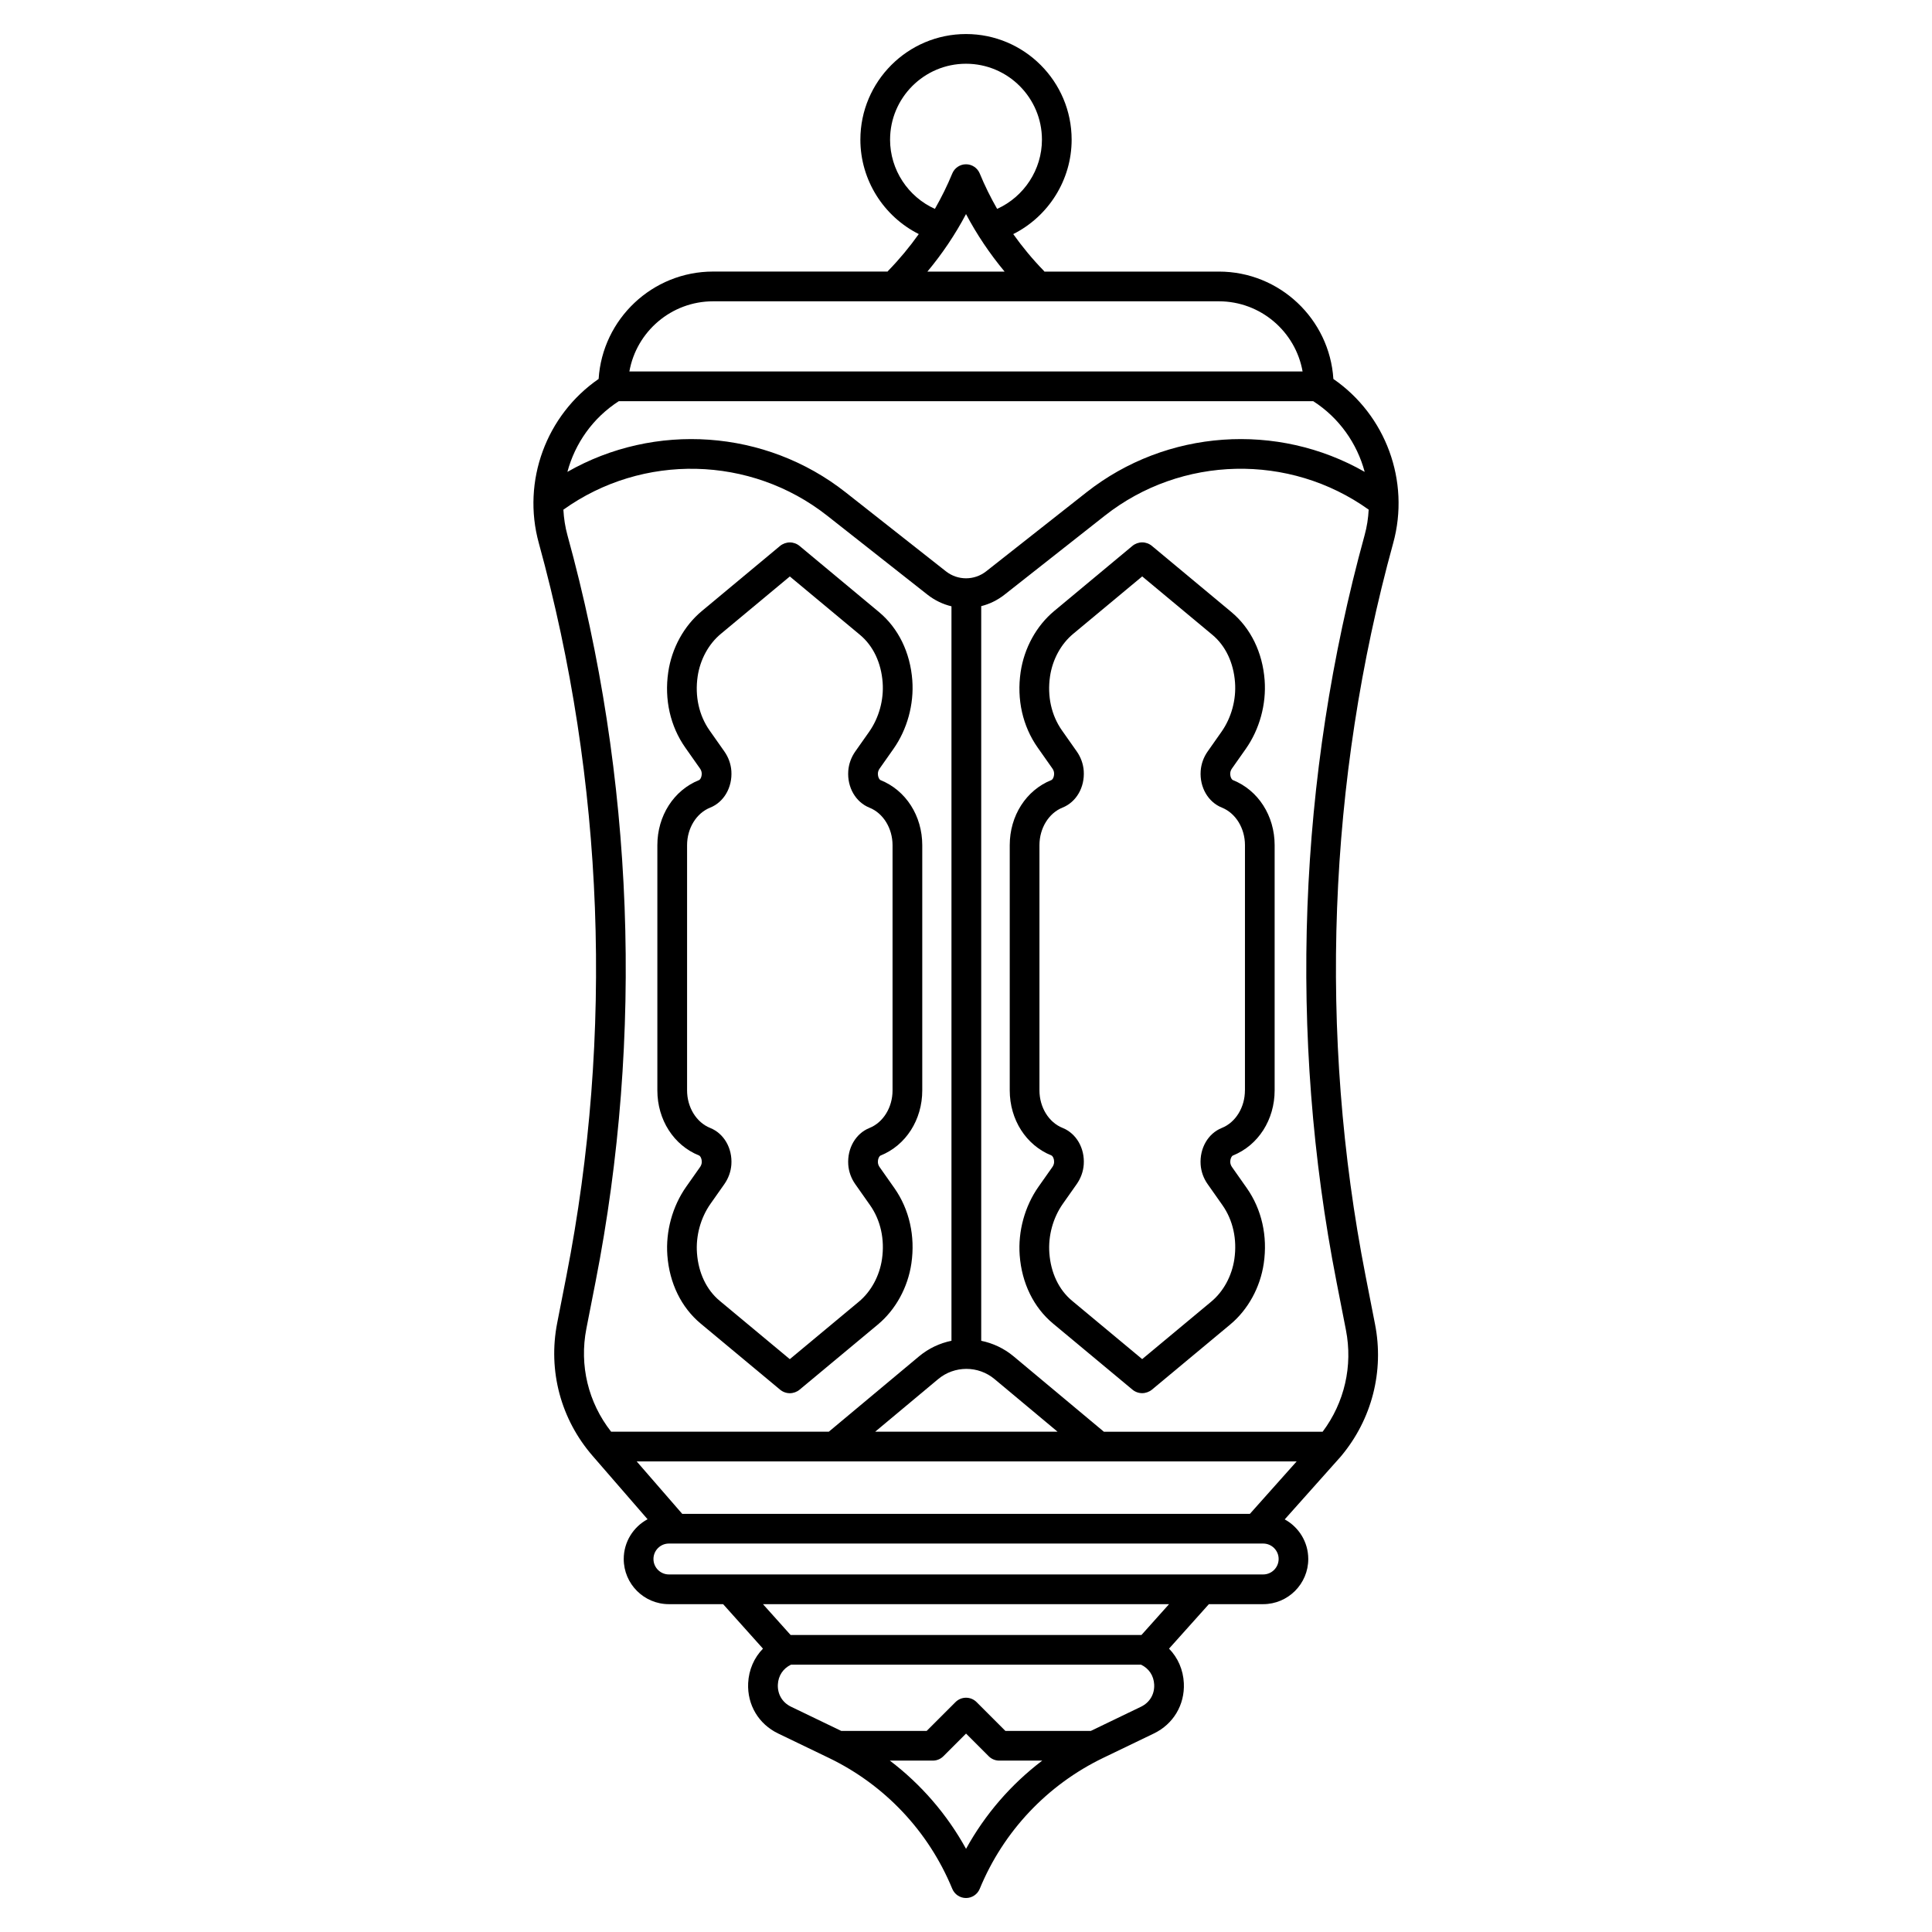 <?xml version="1.0" encoding="UTF-8"?>
<!-- Uploaded to: ICON Repo, www.iconrepo.com, Generator: ICON Repo Mixer Tools -->
<svg fill="#000000" width="800px" height="800px" version="1.1" viewBox="144 144 512 512" xmlns="http://www.w3.org/2000/svg">
 <g>
  <path d="m329.27 450.22c0.277 0.109 0.766 0.797 0.699 1.879-0.031 0.395-0.188 0.816-0.453 1.191l-3.672 5.215c-3.641 5.176-5.461 11.809-4.988 18.176 0.551 7.379 3.691 13.805 8.836 18.086l21.008 17.484c0.727 0.621 1.664 0.965 2.617 0.965 0.914 0 1.879-0.344 2.578-0.934l20.734-17.258c4.723-3.926 7.961-9.832 8.895-16.195 1.062-7.242-0.543-14.336-4.508-19.977l-3.906-5.551c-0.266-0.375-0.422-0.797-0.453-1.191-0.07-1.082 0.422-1.77 0.699-1.879 6.711-2.695 11.051-9.477 11.051-17.258v-64.973c0-7.793-4.34-14.562-11.051-17.258-0.277-0.109-0.766-0.797-0.699-1.879 0.031-0.395 0.188-0.816 0.453-1.191l3.672-5.215c3.641-5.176 5.461-11.809 4.988-18.176-0.551-7.379-3.691-13.805-8.836-18.086l-21.008-17.484c-0.727-0.621-1.664-0.965-2.617-0.965-0.914 0-1.879 0.344-2.59 0.934l-20.734 17.258c-4.723 3.926-7.969 9.832-8.895 16.195-1.062 7.242 0.543 14.336 4.508 19.977l3.906 5.551c0.266 0.375 0.422 0.797 0.453 1.191 0.07 1.082-0.422 1.77-0.699 1.879-6.711 2.695-11.051 9.477-11.051 17.258v64.973c0 7.793 4.34 14.562 11.062 17.258zm-3.188-82.234c0-4.488 2.461-8.492 6.121-9.957 3.652-1.465 5.902-5.371 5.617-9.711-0.129-1.84-0.766-3.633-1.871-5.195l-3.906-5.551c-2.805-3.984-3.926-9.074-3.16-14.309 0.66-4.469 2.894-8.59 6.148-11.285l18.281-15.211 18.586 15.469c3.492 2.902 5.629 7.391 6.012 12.625 0.344 4.586-0.965 9.348-3.57 13.059l-3.672 5.215c-1.094 1.555-1.742 3.356-1.871 5.195-0.297 4.34 1.969 8.246 5.617 9.711 3.66 1.465 6.121 5.473 6.121 9.957v64.973c0 4.488-2.461 8.492-6.121 9.957-3.652 1.465-5.902 5.371-5.617 9.711 0.129 1.84 0.766 3.633 1.871 5.195l3.906 5.551c2.805 3.984 3.926 9.074 3.16 14.309-0.66 4.469-2.894 8.59-6.148 11.285l-18.281 15.211-18.586-15.469c-3.492-2.902-5.629-7.391-6.012-12.625-0.344-4.586 0.965-9.348 3.57-13.059l3.672-5.215c1.094-1.555 1.742-3.356 1.871-5.195 0.297-4.34-1.969-8.246-5.617-9.711-3.66-1.465-6.121-5.473-6.121-9.957z"/>
  <path d="m470.73 350.73c-0.277-0.109-0.766-0.797-0.699-1.879 0.031-0.395 0.188-0.816 0.453-1.191l3.672-5.215c3.641-5.176 5.461-11.809 4.988-18.176-0.551-7.379-3.691-13.805-8.836-18.086l-21.008-17.484c-0.727-0.621-1.664-0.965-2.617-0.965-0.914 0-1.879 0.344-2.578 0.934l-20.734 17.258c-4.723 3.926-7.961 9.832-8.895 16.195-1.062 7.242 0.543 14.336 4.508 19.977l3.906 5.551c0.266 0.375 0.422 0.797 0.453 1.191 0.07 1.082-0.422 1.77-0.699 1.879-6.723 2.695-11.051 9.477-11.051 17.258v64.973c0 7.793 4.34 14.562 11.051 17.258 0.277 0.109 0.766 0.797 0.699 1.879-0.031 0.395-0.188 0.816-0.453 1.191l-3.672 5.215c-3.641 5.176-5.461 11.809-4.988 18.176 0.551 7.379 3.691 13.805 8.836 18.086l21.008 17.484c0.727 0.621 1.664 0.965 2.617 0.965 0.914 0 1.879-0.344 2.59-0.934l20.734-17.258c4.723-3.926 7.969-9.832 8.895-16.195 1.062-7.242-0.543-14.336-4.508-19.977l-3.906-5.551c-0.266-0.375-0.422-0.797-0.453-1.191-0.07-1.082 0.422-1.77 0.699-1.879 6.711-2.695 11.051-9.477 11.051-17.27v-64.973c-0.004-7.781-4.344-14.551-11.062-17.246zm3.188 82.23c0 4.488-2.461 8.492-6.121 9.957-3.652 1.465-5.902 5.371-5.617 9.711 0.129 1.84 0.766 3.641 1.871 5.195l3.906 5.551c2.805 3.984 3.926 9.074 3.16 14.309-0.66 4.469-2.894 8.59-6.148 11.285l-18.281 15.211-18.586-15.469c-3.492-2.902-5.629-7.391-6.012-12.625-0.344-4.586 0.965-9.348 3.57-13.059l3.672-5.215c1.094-1.555 1.742-3.356 1.871-5.195 0.297-4.34-1.969-8.246-5.617-9.711-3.66-1.465-6.121-5.473-6.121-9.957v-64.973c0-4.488 2.461-8.492 6.121-9.957 3.652-1.465 5.902-5.371 5.617-9.711-0.129-1.84-0.766-3.633-1.871-5.195l-3.906-5.551c-2.805-3.984-3.926-9.074-3.16-14.309 0.66-4.469 2.894-8.59 6.148-11.285l18.281-15.211 18.586 15.469c3.492 2.902 5.629 7.391 6.012 12.625 0.344 4.586-0.965 9.348-3.57 13.059l-3.66 5.207c-1.102 1.555-1.742 3.356-1.871 5.195-0.297 4.34 1.969 8.246 5.617 9.711 3.66 1.465 6.121 5.473 6.121 9.957l-0.004 64.98z"/>
  <path d="m497.36 244.43c-1.012-15.863-14.23-28.457-30.336-28.457h-46.238c-0.07-0.078-0.117-0.168-0.188-0.234-2.961-3.039-5.648-6.289-8.078-9.703 9.32-4.676 15.477-14.328 15.477-25.012 0-15.449-12.555-28.004-27.992-28.004s-27.996 12.555-27.996 27.996c0 10.688 6.168 20.34 15.477 25.012-2.43 3.414-5.117 6.66-8.078 9.703-0.07 0.078-0.129 0.156-0.188 0.234h-46.238c-16.109 0-29.324 12.594-30.336 28.457-13.883 9.574-20.379 27.078-15.852 43.504 17.34 62.965 19.867 130.12 7.312 194.21l-2.441 12.457c-2.488 12.703 0.965 25.586 9.465 35.324l14.484 16.699c-3.758 2.016-6.316 5.984-6.316 10.539 0 6.594 5.363 11.965 11.965 11.965h14.375l10.559 11.789c-2.344 2.391-3.758 5.598-3.926 9.152-0.266 5.738 2.773 10.844 7.949 13.332l13.422 6.465c14.828 7.144 26.449 19.465 32.719 34.695 0.609 1.477 2.047 2.441 3.641 2.441s3.031-0.965 3.641-2.441c6.269-15.223 17.891-27.543 32.719-34.695l13.422-6.465c5.164-2.488 8.215-7.598 7.949-13.332-0.168-3.562-1.586-6.762-3.926-9.152l10.559-11.789h14.375c6.594 0 11.965-5.363 11.965-11.965 0-4.527-2.519-8.461-6.238-10.5l14.879-16.688c0.031-0.031 0.059-0.059 0.078-0.098 8.148-9.742 11.414-22.484 8.973-34.941l-2.5-12.781c-12.555-64.09-10.027-131.25 7.312-194.21 4.531-16.438-1.965-33.941-15.848-43.508zm-117.48-63.418c0-11.098 9.023-20.121 20.125-20.121 11.098 0 20.121 9.023 20.121 20.121 0 7.969-4.762 15.133-11.875 18.344-1.723-3.012-3.277-6.141-4.606-9.379-0.609-1.477-2.047-2.441-3.641-2.441s-3.031 0.965-3.641 2.441c-1.328 3.238-2.883 6.356-4.606 9.379-7.117-3.207-11.879-10.371-11.879-18.344zm20.125 19.719c2.863 5.422 6.289 10.508 10.223 15.242h-20.457c3.945-4.731 7.371-9.82 10.234-15.242zm-67.023 23.117h134.03c11.078 0 20.32 8.039 22.188 18.598h-178.41c1.871-10.559 11.109-18.598 22.188-18.598zm-24.992 26.469h184.03c6.867 4.41 11.602 11.168 13.637 18.734-23.113-13.215-52.477-11.324-73.75 5.434l-26.547 20.91c-3.148 2.481-7.547 2.481-10.695 0l-26.547-20.91c-21.273-16.758-50.637-18.648-73.75-5.434 2.023-7.566 6.766-14.328 13.625-18.734zm179.64 280.97-12.398 13.902h-150.43l-12.074-13.902zm-111.7-7.871 16.688-13.934c2.164-1.812 4.812-2.707 7.469-2.715h0.012 0.012c2.648 0 5.305 0.906 7.469 2.715l16.688 13.934zm-76.539-27.297 2.441-12.457c12.781-65.277 10.215-133.68-7.449-197.81-0.621-2.242-0.953-4.516-1.082-6.781 20.98-15.016 49.633-14.395 69.934 1.605l26.547 20.91c1.93 1.516 4.102 2.547 6.367 3.09v194.64c-3.07 0.629-6.031 1.996-8.582 4.121l-23.922 19.977h-57.691c-6.07-7.727-8.461-17.578-6.562-27.297zm100.62 137.84c-5.039-9.152-11.926-17.102-20.191-23.379h11.395c1.043 0 2.047-0.414 2.785-1.152l6.012-6.012 6.012 6.012c0.738 0.738 1.742 1.152 2.785 1.152h11.395c-8.266 6.277-15.156 14.23-20.191 23.379zm46.363-37.656-13.293 6.406h-22.641l-7.644-7.644c-1.535-1.535-4.035-1.535-5.57 0l-7.648 7.644h-22.641l-13.293-6.406c-2.312-1.113-3.621-3.305-3.504-5.875 0.109-2.363 1.406-4.281 3.484-5.273h92.762c2.078 0.992 3.375 2.914 3.484 5.273 0.125 2.559-1.184 4.754-3.496 5.875zm0.129-19.02h-92.988l-7.312-8.156h107.6zm32.246-16.039h-157.48c-2.254 0-4.094-1.832-4.094-4.094 0-2.254 1.832-4.094 4.094-4.094h157.49c2.254 0 4.094 1.832 4.094 4.094-0.008 2.262-1.84 4.094-4.102 4.094zm19.434-77.578 2.5 12.781c1.871 9.535-0.383 19.258-6.168 26.973h-57.977l-23.922-19.977c-2.547-2.125-5.512-3.492-8.582-4.121v-194.69c2.203-0.551 4.32-1.574 6.199-3.059l26.547-20.91c20.301-15.988 48.953-16.609 69.934-1.605-0.117 2.262-0.461 4.535-1.082 6.781-17.664 64.137-20.242 132.54-7.449 197.82z"/>
 </g>
</svg>